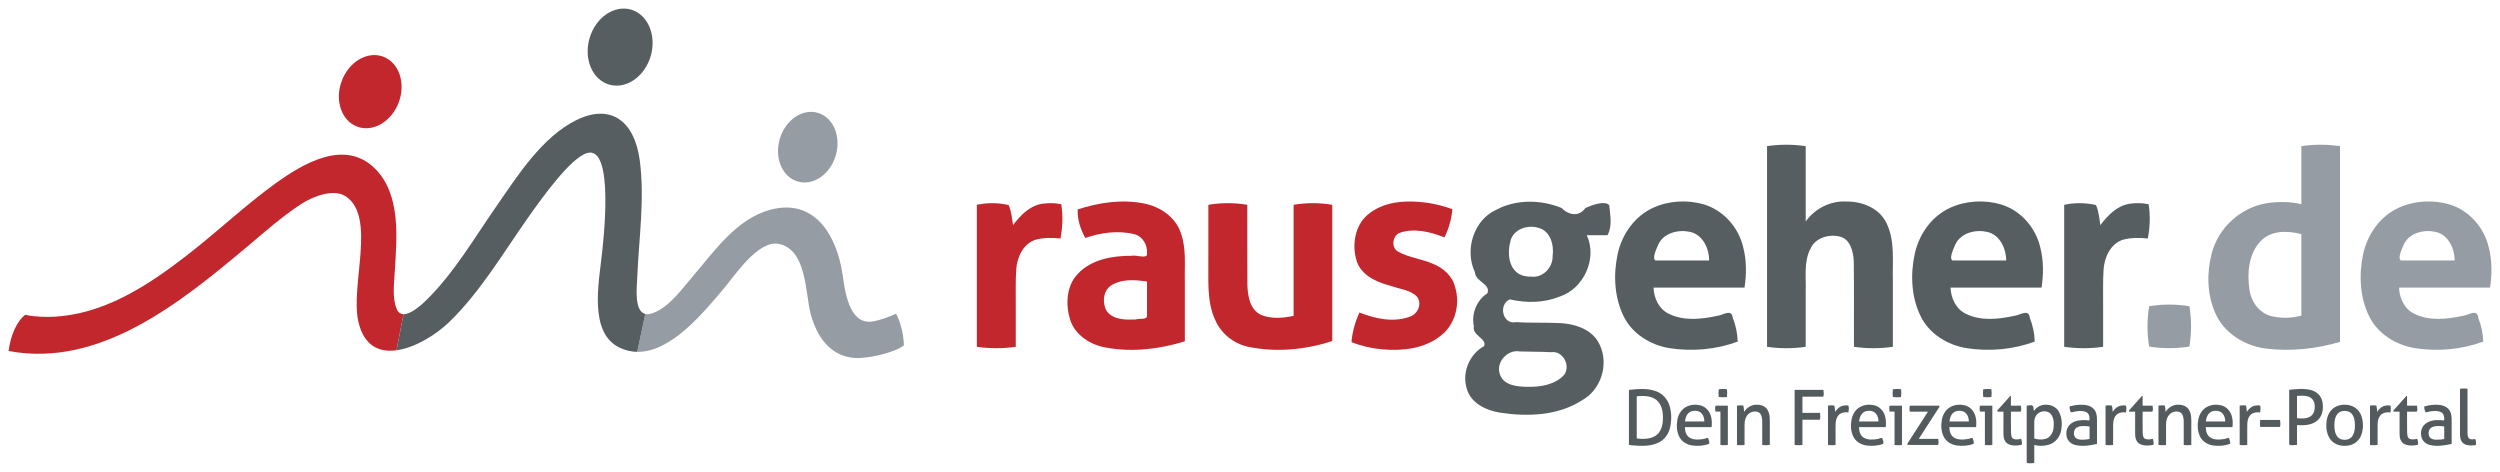 <?xml version="1.0" encoding="UTF-8" standalone="no"?>
<!-- Created with Inkscape (http://www.inkscape.org/) -->

<svg
   id="svg2"
   version="1.1"
   inkscape:version="1.1.2 (76b9e6a115, 2022-02-25)"
   width="583.527"
   height="110.137"
   xml:space="preserve"
   sodipodi:docname="rausgeher-logo.svg"
   inkscape:export-filename="/home/arnep/www/rausgeher.de/10_Design/Logo/designenlassen/logo_rausgeher_767/Logo_rausgeher2_inkscape.png"
   inkscape:export-xdpi="57.20174"
   inkscape:export-ydpi="57.20174"
   xmlns:inkscape="http://www.inkscape.org/namespaces/inkscape"
   xmlns:sodipodi="http://sodipodi.sourceforge.net/DTD/sodipodi-0.dtd"
   xmlns="http://www.w3.org/2000/svg"
   xmlns:svg="http://www.w3.org/2000/svg"
   xmlns:rdf="http://www.w3.org/1999/02/22-rdf-syntax-ns#"
   xmlns:cc="http://creativecommons.org/ns#"
   xmlns:dc="http://purl.org/dc/elements/1.1/"><defs
     id="defs6" /><sodipodi:namedview
     pagecolor="#ffffff"
     bordercolor="#666666"
     borderopacity="1"
     objecttolerance="10"
     gridtolerance="10"
     guidetolerance="10"
     inkscape:pageopacity="0"
     inkscape:pageshadow="2"
     inkscape:window-width="1800"
     inkscape:window-height="785"
     id="namedview4"
     showgrid="false"
     fit-margin-top="2"
     fit-margin-left="2"
     fit-margin-right="2"
     fit-margin-bottom="2"
     inkscape:zoom="2.9389587"
     inkscape:cx="247.02627"
     inkscape:cy="30.282835"
     inkscape:window-x="59"
     inkscape:window-y="25"
     inkscape:window-maximized="0"
     inkscape:current-layer="g12"
     inkscape:pagecheckerboard="0" /><g
     id="g10"
     inkscape:groupmode="layer"
     inkscape:label="Logo_rausgeher2"
     transform="matrix(1.25,0,0,-1.25,-48.396,293.32)"><g
       id="g12"
       transform="scale(1,-1)"><path
         d="m 221.12,-196.414 c 1.953,-0.421 3.992,-0.406 5.938,0.051 0.526,1.172 0.615,2.482 0.819,3.737 1.351,-1.782 3.085,-3.606 5.403,-3.973 1.19,-0.188 2.427,-0.168 3.606,0.082 0.342,2.115 0.255,4.3 -0.153,6.398 -1.56,-0.173 -3.185,-0.18 -4.706,0.247 -2.268,0.771 -3.379,3.239 -3.548,5.481 -0.168,2.431 -0.058,4.871 -0.09,7.307 0,2.395 0,4.79 0,7.185 -2.403,0.354 -4.865,0.346 -7.269,0 10e-6,-8.838 -1e-5,-17.676 10e-6,-26.515 z"
         style="fill:#c3272e;fill-opacity:1;fill-rule:nonzero;stroke:none"
         id="path14"
         inkscape:connector-curvature="0" /><path
         d="m 252.896,-182.082 c -2.3,-0.365 -4.924,-0.536 -6.919,0.882 -1.334,1.107 -1.456,3.294 -0.555,4.698 1.261,1.613 3.52,1.568 5.375,1.503 0.631,-0.283 2.248,0.171 2.099,-0.821 0,-2.088 0,-4.175 0,-6.263 z m 0,-5.271 c 0.11,-1.54 -0.787,-3.152 -2.336,-3.564 -3.032,-0.765 -6.258,-0.311 -9.181,0.697 -0.91,-1.621 -1.5,-3.448 -1.434,-5.323 3.952,-1.304 8.248,-1.933 12.367,-1.124 3.003,0.582 5.917,2.518 6.899,5.527 1.064,2.918 0.672,6.059 0.749,9.099 0,3.706 0,7.413 0,11.119 -4.711,1.457 -9.767,2.073 -14.648,1.182 -2.931,-0.481 -5.853,-2.298 -6.785,-5.248 -0.852,-2.831 -0.704,-6.289 1.447,-8.528 2.528,-2.718 6.47,-3.39 10.022,-3.375 0.867,-0.2 2.513,0.507 2.9,-0.131 0,-0.111 0,-0.221 0,-0.332 z"
         style="fill:#c3272e;fill-opacity:1;fill-rule:nonzero;stroke:none"
         id="path16"
         inkscape:connector-curvature="0" /><path
         d="m 264.35,-196.414 c 2.4,-0.409 4.868,-0.409 7.269,0 0.013,5.009 -0.026,10.02 0.021,15.028 0.077,2.049 0.482,4.56 2.559,5.533 1.916,0.778 4.093,0.613 6.071,0.169 0,-6.91 0,-13.82 0,-20.73 2.383,-0.41 4.833,-0.406 7.217,0 0,8.48 0,16.96 0,25.44 -5.075,1.651 -10.586,2.167 -15.828,1.042 -2.647,-0.61 -4.956,-2.468 -6.025,-4.975 -1.655,-3.581 -1.216,-7.602 -1.283,-11.436 0,-3.357 0,-6.715 0,-10.072 z"
         style="fill:#c3272e;fill-opacity:1;fill-rule:nonzero;stroke:none"
         id="path18"
         inkscape:connector-curvature="0" /><path
         d="m 297.734,-181.468 c -2.423,-0.686 -5.095,-2.083 -5.764,-4.719 -0.862,-3.047 -0.138,-6.768 2.54,-8.697 3.044,-2.295 7.109,-2.401 10.739,-1.907 1.592,0.238 3.154,0.653 4.668,1.196 -0.16,1.829 -0.658,3.631 -1.484,5.271 -2.657,-1.056 -5.724,-1.84 -8.505,-0.794 -1.301,0.678 -1.429,2.914 -0.007,3.524 1.975,1.062 4.275,1.272 6.316,2.179 1.949,0.753 3.686,2.286 4.196,4.375 0.975,3.188 0.033,6.987 -2.666,9.052 -3.016,2.449 -7.104,2.886 -10.85,2.574 -1.996,-0.172 -3.973,-0.615 -5.837,-1.355 0.142,-1.915 0.685,-3.787 1.484,-5.528 2.986,1.167 6.436,1.939 9.53,0.726 1.42,-0.528 2.185,-2.4 1.229,-3.663 -1.236,-1.29 -3.148,-1.422 -4.755,-1.99 -0.278,-0.081 -0.557,-0.161 -0.835,-0.243 z"
         style="fill:#c3272e;fill-opacity:1;fill-rule:nonzero;stroke:none"
         id="path20"
         inkscape:connector-curvature="0" /><path
         d="m 324.632,-183.003 c 2.178,0.28 4.067,-1.71 4.002,-3.836 0.295,-2.045 -0.394,-4.706 -2.658,-5.271 -2.05,-0.656 -4.797,0.3 -5.245,2.6 -0.548,2.037 -0.343,4.847 1.653,6.026 0.686,0.366 1.476,0.512 2.249,0.481 z m -2.099,13.974 c -2.299,-0.449 -4.56,2.03 -3.741,4.274 0.717,2.132 3.303,2.295 5.206,2.328 2.396,0.044 5.11,-0.385 6.794,-2.241 1.265,-1.702 -0.253,-4.557 -2.422,-4.224 -1.944,-0.111 -3.892,-0.068 -5.837,-0.137 z m 6.552,-5.323 c 3.168,-0.014 6.956,0.941 8.359,4.109 1.707,3.605 0.256,8.337 -3.247,10.289 -4.514,2.946 -10.23,3.144 -15.406,2.349 -2.615,-0.423 -5.514,-1.8 -6.218,-4.59 -0.871,-2.947 0.544,-6.358 3.255,-7.814 0.637,-1.433 -2.289,-1.969 -1.898,-3.722 -0.503,-2.303 0.514,-4.882 2.516,-6.151 0.742,-1.726 -2.27,-2.186 -2.319,-3.94 -1.958,-4.112 -0.279,-9.707 3.955,-11.65 3.748,-2.002 8.369,-1.929 12.25,-0.341 1.277,1.367 3.305,1.673 4.422,-0.001 1.25,-0.565 3.564,-1.42 4.454,-0.548 0.161,1.861 0.635,3.908 -0.328,5.63 -1.286,0 -2.572,0 -3.858,0 1.998,4.333 -0.546,9.973 -5.061,11.454 -2.942,1.201 -6.257,1.239 -9.323,0.523 -2.185,0.947 -1.353,4.806 1.173,4.249 2.421,0.171 4.85,0.06 7.274,0.153 z"
         style="fill:#575e61;fill-opacity:1;fill-rule:nonzero;stroke:none"
         id="path22"
         inkscape:connector-curvature="0" /><path
         d="m 357.872,-186.023 c -0.02,-2.235 -1.185,-4.804 -3.553,-5.329 -2.179,-0.487 -4.87,0.148 -5.927,2.296 -0.311,0.789 -1.254,2.595 -0.564,3.033 3.348,0 6.696,0 10.044,0 z m -10.392,5.068 c 0.061,1.994 1.033,4.065 2.922,4.923 2.801,1.366 6.08,0.979 9.022,0.345 1.139,-0.158 2.653,-1.384 2.861,0.414 0.558,1.4 0.871,2.895 0.909,4.402 -4.065,1.508 -8.547,1.895 -12.823,1.211 -3.513,-0.596 -6.882,-2.677 -8.476,-5.942 -1.743,-3.559 -1.942,-7.743 -1.121,-11.576 0.779,-3.684 3.152,-7.104 6.634,-8.681 2.943,-1.348 6.404,-1.524 9.502,-0.623 3.651,1.112 6.454,4.302 7.313,7.99 0.641,2.454 0.621,5.041 0.251,7.536 -5.665,0 -11.33,0 -16.994,0 z"
         style="fill:#575e61;fill-opacity:1;fill-rule:nonzero;stroke:none"
         id="path24"
         inkscape:connector-curvature="0" /><path
         d="m 368.676,-207.368 c 2.385,-0.358 4.832,-0.345 7.218,0 0,4.692 0,9.384 0,14.076 1.707,-2.419 4.623,-3.903 7.592,-3.734 2.961,-0.044 6.191,1.244 7.508,4.06 1.616,3.329 1.079,7.103 1.177,10.68 0,4.129 0,8.258 0,12.387 -2.402,0.351 -4.866,0.351 -7.269,0 -0.019,-5.329 0.038,-10.66 -0.031,-15.989 -0.1,-1.774 -0.616,-4.105 -2.617,-4.597 -2.046,-0.494 -4.558,0.222 -5.474,2.267 -1.287,2.492 -0.783,5.363 -0.887,8.058 0,3.42 0,6.84 0,10.261 -2.385,0.349 -4.833,0.354 -7.218,0 0,-12.49 0,-24.979 0,-37.469 z"
         style="fill:#575e61;fill-opacity:1;fill-rule:nonzero;stroke:none"
         id="path26"
         inkscape:connector-curvature="0" /><path
         d="m 413.337,-186.023 c -0.02,-2.235 -1.185,-4.804 -3.553,-5.329 -2.179,-0.487 -4.87,0.148 -5.927,2.296 -0.311,0.789 -1.254,2.595 -0.564,3.033 3.348,0 6.696,0 10.044,0 z m -10.392,5.068 c 0.061,1.994 1.033,4.065 2.922,4.923 2.801,1.366 6.08,0.979 9.022,0.345 1.139,-0.158 2.653,-1.384 2.861,0.414 0.558,1.4 0.871,2.895 0.909,4.402 -4.065,1.508 -8.547,1.895 -12.823,1.211 -3.513,-0.596 -6.882,-2.677 -8.476,-5.942 -1.743,-3.559 -1.942,-7.743 -1.121,-11.576 0.779,-3.684 3.152,-7.104 6.634,-8.681 2.943,-1.348 6.404,-1.524 9.502,-0.623 3.651,1.112 6.454,4.302 7.313,7.99 0.641,2.454 0.621,5.041 0.251,7.536 -5.665,0 -11.33,0 -16.994,0 z"
         style="fill:#575e61;fill-opacity:1;fill-rule:nonzero;stroke:none"
         id="path28"
         inkscape:connector-curvature="0" /><path
         d="m 424.161,-196.414 c 1.953,-0.421 3.992,-0.406 5.938,0.051 0.526,1.172 0.615,2.482 0.819,3.737 1.351,-1.782 3.085,-3.606 5.403,-3.973 1.19,-0.188 2.427,-0.168 3.606,0.082 0.342,2.115 0.255,4.3 -0.153,6.398 -1.56,-0.173 -3.185,-0.18 -4.706,0.247 -2.268,0.771 -3.379,3.239 -3.548,5.481 -0.168,2.431 -0.058,4.871 -0.09,7.307 0,2.395 0,4.79 0,7.185 -2.403,0.354 -4.865,0.346 -7.269,0 1e-5,-8.838 -10e-6,-17.676 1e-5,-26.515 z"
         style="fill:#575e61;fill-opacity:1;fill-rule:nonzero;stroke:none"
         id="path30"
         inkscape:connector-curvature="0" /><path
         d="m 440.019,-169.95 c -0.414,-2.486 -0.403,-5.038 0,-7.524 2.486,-0.414 5.038,-0.403 7.524,0 0.405,2.486 0.409,5.038 0,7.524 -2.486,0.405 -5.038,0.409 -7.524,0 z"
         style="fill:#969ca3;fill-opacity:1;fill-rule:nonzero;stroke:none"
         id="path32"
         inkscape:connector-curvature="0" /><path
         d="m 468.446,-190.938 c -2.545,-0.668 -5.665,-0.75 -7.617,1.326 -2.277,2.4 -2.528,6.019 -2.062,9.135 0.35,2.342 2.04,4.545 4.471,4.935 1.714,0.338 3.527,0.301 5.208,-0.193 0,-5.068 0,-10.135 0,-15.203 z m 0,-16.431 c 2.385,-0.353 4.832,-0.348 7.218,0 0,12.183 0,24.365 0,36.548 -4.478,1.327 -9.242,1.82 -13.883,1.249 -3.991,-0.523 -7.846,-2.923 -9.446,-6.717 -1.504,-3.46 -1.579,-7.47 -0.617,-11.083 1.246,-4.777 5.424,-8.59 10.309,-9.344 2.122,-0.319 4.329,-0.316 6.419,0.198 0,-3.617 0,-7.235 0,-10.852 z"
         style="fill:#969ca3;fill-opacity:1;fill-rule:nonzero;stroke:none"
         id="path34"
         inkscape:connector-curvature="0" /><path
         d="m 497.08,-186.023 c -0.02,-2.235 -1.185,-4.804 -3.553,-5.329 -2.179,-0.487 -4.87,0.148 -5.927,2.296 -0.311,0.789 -1.254,2.595 -0.564,3.033 3.348,0 6.696,0 10.044,0 z m -10.392,5.068 c 0.061,1.994 1.033,4.065 2.922,4.923 2.801,1.366 6.08,0.979 9.022,0.345 1.139,-0.158 2.653,-1.384 2.861,0.414 0.558,1.4 0.871,2.895 0.909,4.402 -4.065,1.508 -8.547,1.895 -12.823,1.211 -3.513,-0.596 -6.882,-2.677 -8.476,-5.942 -1.743,-3.559 -1.942,-7.743 -1.121,-11.576 0.779,-3.684 3.152,-7.104 6.634,-8.681 2.943,-1.348 6.404,-1.524 9.502,-0.623 3.651,1.112 6.454,4.302 7.313,7.99 0.641,2.454 0.621,5.041 0.251,7.536 -5.665,0 -11.33,0 -16.994,0 z"
         style="fill:#969ca3;fill-opacity:1;fill-rule:nonzero;stroke:none"
         id="path36"
         inkscape:connector-curvature="0" /><path
         d="m 114.064,-175.993 c -0.533,-0.015 -0.993,-0.292 -1.278,-0.98 -0.862,-2.087 -0.475,-4.789 -0.351,-7.009 0.373,-6.206 1.183,-14.269 -3.636,-19.132 -5.652,-5.696 -13.473,-1.038 -18.716,2.76 -5.71,4.134 -10.851,9.027 -16.43,13.349 -6.828,5.288 -14.488,10.396 -23.28,11.362 -1.811,0.205 -3.644,0.22 -5.463,0.016 -0.489,-0.045 -0.985,-0.145 -1.475,-0.249 -1.534,1.138 -2.739,3.784 -3.119,6.762 17.139,3.229 32.262,-9.2 44.486,-19.424 3.286,-2.761 6.543,-5.665 10.143,-8.018 1.957,-1.285 6.031,-3.023 8.391,-1.402 5.667,3.913 0.766,16.562 2.293,23.339 1.029,4.57 3.899,5.812 7.119,5.373 0,0 1.315,-6.747 1.315,-6.747 z"
         style="fill:#c3272e;fill-opacity:1;fill-rule:nonzero;stroke:none"
         id="path38"
         inkscape:connector-curvature="0" /><path
         d="m 157.703,-168.953 c 6.426,0.103 12.568,-7.594 16.088,-11.728 2.066,-2.424 6.498,-9.247 10.383,-8.427 5.134,1.081 4.899,8.893 5.856,12.793 1.037,4.236 3.557,8.179 8.281,8.501 2.33,0.16 7.331,-0.92 9.194,-2.351 0,0 -0.052,-3.332 -1.483,-5.93 -0.811,0.467 -3.395,1.4 -4.695,1.503 -4.156,0.321 -4.842,-5.886 -5.265,-8.748 -1.044,-7.17 -5.126,-14.458 -13.604,-12.121 -6.216,1.708 -10.29,7.638 -14.277,12.281 -2.03,2.366 -4.514,5.931 -7.602,6.997 -0.555,0.202 -1.008,0.234 -1.374,0.146 0,0 -1.503,7.082 -1.503,7.082 z"
         style="fill:#969ca3;fill-opacity:1;fill-rule:nonzero;stroke:none"
         id="path40"
         inkscape:connector-curvature="0" /><path
         d="m 159.207,-176.035 c -2.095,-0.512 -1.584,-4.925 -1.503,-6.678 0.285,-7.242 1.446,-14.777 0.468,-22.038 -0.986,-7.33 -5.418,-10.617 -11.809,-7.491 -6.432,3.155 -11.027,10.442 -14.962,16.11 -4.104,5.898 -7.887,12.426 -13.05,17.495 -0.752,0.744 -2.818,2.672 -4.286,2.643 0,0 -1.315,6.747 -1.315,6.747 3.557,-0.481 7.536,-3.007 9.925,-5.345 5.726,-5.579 9.975,-12.779 14.553,-19.292 2.725,-3.871 8.04,-11.319 11.137,-12.196 5.2,-1.46 2.928,17.131 2.738,18.943 -0.518,5.052 -2.534,14.604 3.3,17.394 1.103,0.527 2.207,0.774 3.301,0.789 0,0 1.503,-7.082 1.503,-7.082 z"
         style="fill:#575e61;fill-opacity:1;fill-rule:nonzero;stroke:none"
         id="path42"
         inkscape:connector-curvature="0" /><path
         d="m 113.188,-215.571 c -1.337,3.608 -4.805,5.667 -7.749,4.572 -2.95,-1.081 -4.257,-4.893 -2.928,-8.5 1.329,-3.622 4.805,-5.669 7.747,-4.586 2.952,1.095 4.258,4.907 2.929,8.514 z"
         style="fill:#c3272e;fill-opacity:1;fill-rule:nonzero;stroke:none"
         id="path44"
         inkscape:connector-curvature="0" /><path
         d="m 160.223,-224.189 c -1.125,3.856 -4.594,6.251 -7.749,5.332 -3.154,-0.92 -4.798,-4.791 -3.672,-8.661 1.125,-3.871 4.593,-6.252 7.748,-5.346 3.154,0.92 4.797,4.805 3.673,8.674 z"
         style="fill:#575e61;fill-opacity:1;fill-rule:nonzero;stroke:none"
         id="path46"
         inkscape:connector-curvature="0" /><path
         d="m 194.785,-205.654 c -1.03,3.549 -4.207,5.74 -7.105,4.891 -2.892,-0.832 -4.396,-4.395 -3.366,-7.929 1.036,-3.549 4.213,-5.74 7.105,-4.894 2.891,0.834 4.402,4.397 3.366,7.932 z"
         style="fill:#969ca3;fill-opacity:1;fill-rule:nonzero;stroke:none"
         id="path48"
         inkscape:connector-curvature="0" /><path
         d="m 344.344,-152.778 c 1.154,0.13 2.413,0.143 3.444,-0.466 1.024,-0.618 1.387,-1.871 1.433,-3 0.071,-1.246 -0.092,-2.639 -1.023,-3.56 -0.881,-0.869 -2.199,-0.955 -3.368,-0.898 -0.3,-0.022 -0.585,0.012 -0.485,0.364 0,2.52 0,5.041 0,7.56 z m -1.458,-9.078 c 1.68,-0.162 3.445,-0.349 5.063,0.253 1.232,0.438 2.174,1.513 2.535,2.759 0.381,1.305 0.382,2.715 0.085,4.037 -0.261,1.161 -1.004,2.227 -2.085,2.758 -1.542,0.781 -3.336,0.696 -5.009,0.545 -0.255,-0.054 -0.704,0.047 -0.589,-0.338 0,-3.338 0,-6.677 0,-10.015 z"
         style="fill:#545b5e;fill-opacity:1;fill-rule:nonzero;stroke:none"
         id="path50"
         inkscape:connector-curvature="0" /><path
         d="m 356.967,-155.952 c 0.008,-0.725 -0.288,-1.542 -0.992,-1.857 -0.561,-0.234 -1.247,-0.191 -1.767,0.129 -0.564,0.379 -0.792,1.081 -0.858,1.728 1.206,0 2.411,0 3.617,0 z m -3.631,1.058 c 0.005,0.739 0.224,1.581 0.908,1.976 0.758,0.435 1.684,0.383 2.516,0.239 0.301,-0.013 0.673,-0.259 0.907,-0.201 0.124,0.33 0.312,0.802 0.184,1.099 -0.998,0.388 -2.104,0.448 -3.157,0.306 -1.006,-0.144 -1.976,-0.733 -2.43,-1.664 -0.48,-0.991 -0.52,-2.15 -0.314,-3.218 0.184,-0.981 0.776,-1.91 1.686,-2.36 0.797,-0.406 1.751,-0.461 2.611,-0.246 0.966,0.253 1.709,1.079 1.956,2.033 0.194,0.659 0.188,1.356 0.122,2.034 -1.663,0 -3.326,0 -4.989,0 z"
         style="fill:#545b5e;fill-opacity:1;fill-rule:nonzero;stroke:none"
         id="path52"
         inkscape:connector-curvature="0" /><path
         d="m 359.656,-160.527 c -0.059,-0.478 -0.062,-0.966 0,-1.443 0.506,-0.074 1.024,-0.078 1.53,0 0.062,0.477 0.059,0.966 0,1.443 -0.506,0.079 -1.024,0.073 -1.53,0 z m 0.314,2.73 c -0.31,0 -0.619,0 -0.929,0 -0.045,-0.339 -0.151,-0.884 0.065,-1.114 0.75,0 1.501,0 2.251,0 0,2.445 0,4.889 0,7.334 -0.458,0.076 -0.929,0.076 -1.387,0 0,-2.073 0,-4.146 0,-6.22 z"
         style="fill:#545b5e;fill-opacity:1;fill-rule:nonzero;stroke:none"
         id="path54"
         inkscape:connector-curvature="0" /><path
         d="m 363.058,-158.911 c 0.396,-0.074 0.806,-0.079 1.201,0 0.07,0.392 0.122,0.788 0.129,1.187 0.488,-0.842 1.44,-1.408 2.423,-1.358 0.75,-0.006 1.566,0.281 1.954,0.964 0.481,0.793 0.428,1.743 0.428,2.635 0,1.302 0,2.604 0,3.906 -0.468,0.076 -0.948,0.077 -1.416,0 -0.003,-1.502 0.006,-3.004 -0.005,-4.506 -0.03,-0.568 -0.117,-1.256 -0.655,-1.576 -0.566,-0.279 -1.284,-0.159 -1.787,0.202 -0.692,0.525 -0.878,1.456 -0.855,2.279 0,1.2 0,2.401 0,3.601 -0.467,0.077 -0.948,0.075 -1.415,0 10e-6,-2.445 -1e-5,-4.889 10e-6,-7.334 z"
         style="fill:#545b5e;fill-opacity:1;fill-rule:nonzero;stroke:none"
         id="path56"
         inkscape:connector-curvature="0" /><path
         d="m 373.826,-161.856 c 1.792,0 3.584,0 5.376,0 0.041,0.392 0.157,0.999 -0.07,1.272 -1.282,0 -2.565,0 -3.847,0 0,1.006 0,2.011 0,3.017 1.091,0 2.182,0 3.273,0 0.04,0.397 0.157,1.006 -0.07,1.286 -1.068,0 -2.136,0 -3.203,0 0,1.568 0,3.136 0,4.704 -0.482,0.077 -0.977,0.077 -1.459,0 0,-3.426 0,-6.853 0,-10.279 z"
         style="fill:#545b5e;fill-opacity:1;fill-rule:nonzero;stroke:none"
         id="path58"
         inkscape:connector-curvature="0" /><path
         d="m 380.055,-158.911 c 0.395,-0.074 0.806,-0.08 1.201,0 0.068,0.382 0.123,0.769 0.129,1.157 0.369,-0.578 0.94,-1.091 1.646,-1.172 0.271,0.004 0.739,-0.141 0.875,0.099 0.07,0.394 0.033,0.797 -0.034,1.188 -0.488,-0.07 -1.015,-0.029 -1.458,0.204 -0.645,0.354 -0.893,1.121 -0.931,1.815 -0.027,0.832 -0.007,1.665 -0.013,2.498 0,0.515 0,1.03 0,1.545 -0.468,0.078 -0.948,0.074 -1.416,0 -3e-5,-2.445 5e-5,-4.889 -4e-5,-7.334 z"
         style="fill:#545b5e;fill-opacity:1;fill-rule:nonzero;stroke:none"
         id="path60"
         inkscape:connector-curvature="0" /><path
         d="m 389.479,-155.952 c 0.008,-0.725 -0.288,-1.541 -0.991,-1.857 -0.561,-0.233 -1.248,-0.191 -1.768,0.129 -0.564,0.38 -0.791,1.081 -0.858,1.728 1.206,0 2.411,0 3.617,0 z m -3.632,1.058 c 0.006,0.739 0.225,1.581 0.909,1.976 0.758,0.435 1.684,0.383 2.515,0.239 0.301,-0.013 0.673,-0.259 0.908,-0.201 0.124,0.33 0.313,0.802 0.184,1.099 -0.998,0.388 -2.104,0.449 -3.157,0.306 -1.006,-0.144 -1.975,-0.734 -2.43,-1.664 -0.474,-0.977 -0.517,-2.118 -0.323,-3.172 0.174,-0.968 0.732,-1.896 1.618,-2.364 0.799,-0.44 1.772,-0.505 2.65,-0.298 0.983,0.242 1.745,1.076 1.995,2.044 0.194,0.659 0.188,1.356 0.122,2.034 -1.663,0 -3.327,0 -4.99,0 z"
         style="fill:#545b5e;fill-opacity:1;fill-rule:nonzero;stroke:none"
         id="path62"
         inkscape:connector-curvature="0" /><path
         d="m 392.169,-160.527 c -0.059,-0.478 -0.061,-0.966 0,-1.443 0.506,-0.074 1.024,-0.078 1.53,0 0.062,0.477 0.059,0.966 0,1.443 -0.506,0.079 -1.024,0.073 -1.53,0 z m 0.315,2.73 c -0.31,0 -0.62,0 -0.93,0 -0.045,-0.339 -0.151,-0.884 0.065,-1.114 0.751,0 1.501,0 2.252,0 0,2.445 0,4.889 0,7.334 -0.458,0.076 -0.929,0.076 -1.387,0 0,-2.073 0,-4.146 0,-6.22 z"
         style="fill:#545b5e;fill-opacity:1;fill-rule:nonzero;stroke:none"
         id="path64"
         inkscape:connector-curvature="0" /><path
         d="m 394.859,-151.777 c 1.287,-2.002 2.574,-4.003 3.86,-6.005 -1.134,0 -2.268,0 -3.402,0 -0.036,-0.358 -0.103,-0.834 0.038,-1.129 1.822,0 3.645,0 5.467,0 0.056,0.111 0.096,0.22 -0.011,0.313 -1.269,1.964 -2.538,3.927 -3.807,5.891 1.215,0 2.431,0 3.646,0 0.022,0.351 0.129,0.875 -0.057,1.13 -1.887,0 -3.775,0 -5.662,0 -0.024,-0.067 -0.048,-0.134 -0.072,-0.2 z"
         style="fill:#545b5e;fill-opacity:1;fill-rule:nonzero;stroke:none"
         id="path66"
         inkscape:connector-curvature="0" /><path
         d="m 406.351,-155.952 c 0.008,-0.725 -0.288,-1.541 -0.991,-1.857 -0.561,-0.233 -1.248,-0.191 -1.768,0.129 -0.564,0.38 -0.791,1.081 -0.858,1.728 1.206,0 2.411,0 3.617,0 z m -3.632,1.058 c 0.006,0.739 0.225,1.581 0.909,1.976 0.758,0.435 1.684,0.383 2.515,0.239 0.301,-0.013 0.673,-0.259 0.908,-0.201 0.124,0.33 0.313,0.802 0.184,1.099 -0.998,0.388 -2.104,0.449 -3.157,0.306 -1.006,-0.144 -1.975,-0.734 -2.43,-1.664 -0.474,-0.977 -0.517,-2.118 -0.323,-3.172 0.174,-0.968 0.732,-1.896 1.618,-2.364 0.799,-0.44 1.772,-0.505 2.65,-0.298 0.983,0.242 1.745,1.076 1.995,2.044 0.194,0.659 0.188,1.356 0.122,2.034 -1.663,0 -3.327,0 -4.99,0 z"
         style="fill:#545b5e;fill-opacity:1;fill-rule:nonzero;stroke:none"
         id="path68"
         inkscape:connector-curvature="0" /><path
         d="m 409.04,-160.527 c -0.059,-0.478 -0.061,-0.966 0,-1.443 0.506,-0.074 1.024,-0.078 1.53,0 0.062,0.477 0.059,0.966 0,1.443 -0.506,0.079 -1.024,0.073 -1.53,0 z m 0.315,2.73 c -0.31,0 -0.62,0 -0.93,0 -0.045,-0.339 -0.151,-0.884 0.065,-1.114 0.751,0 1.501,0 2.252,0 0,2.445 0,4.889 0,7.334 -0.458,0.076 -0.929,0.076 -1.387,0 0,-2.073 0,-4.146 0,-6.22 z"
         style="fill:#545b5e;fill-opacity:1;fill-rule:nonzero;stroke:none"
         id="path70"
         inkscape:connector-curvature="0" /><path
         d="m 412.815,-157.782 c -0.371,0 -0.743,0 -1.114,0 -0.053,-0.124 -0.08,-0.242 0.053,-0.324 0.783,-0.874 1.566,-1.747 2.348,-2.621 0.183,-0.056 0.094,0.162 0.114,0.269 0,0.515 0,1.031 0,1.546 0.619,0 1.239,0 1.858,0 0.053,0.348 0.14,0.885 -0.062,1.129 -0.599,0 -1.198,0 -1.796,0 0.006,1.295 -0.013,2.591 0.013,3.885 0.035,0.414 0.035,0.948 0.44,1.186 0.467,0.183 0.989,0.1 1.464,-0.01 0.089,0.341 0.236,0.867 0.071,1.132 -0.787,0.153 -1.652,0.228 -2.403,-0.111 -0.553,-0.234 -0.887,-0.802 -0.949,-1.384 -0.066,-0.674 -0.024,-1.353 -0.036,-2.029 4e-5,-0.89 -8e-5,-1.78 6e-5,-2.67 z"
         style="fill:#545b5e;fill-opacity:1;fill-rule:nonzero;stroke:none"
         id="path72"
         inkscape:connector-curvature="0" /><path
         d="m 418.573,-152.778 c 0.663,0.224 1.403,0.255 2.08,0.078 0.917,-0.243 1.442,-1.184 1.531,-2.076 0.081,-0.895 0.046,-1.914 -0.565,-2.633 -0.778,-0.757 -2.253,-0.519 -2.757,0.446 -0.406,0.685 -0.262,1.5 -0.289,2.257 0,0.643 0,1.286 0,1.928 z m -1.415,-6.133 c 0.374,-0.012 1.1,-0.239 1.236,0.179 0.059,0.221 0.046,0.779 0.144,0.794 0.516,-0.842 1.549,-1.245 2.509,-1.131 0.897,0.053 1.767,0.56 2.172,1.377 0.531,1.029 0.576,2.246 0.387,3.369 -0.202,1.211 -1.059,2.315 -2.249,2.684 -0.894,0.287 -1.875,0.312 -2.784,0.077 0,1.12 0,2.24 0,3.359 -0.436,0.03 -1.108,0.169 -1.415,-0.076 -3e-5,-3.544 7e-5,-7.088 -5e-5,-10.631 z"
         style="fill:#545b5e;fill-opacity:1;fill-rule:nonzero;stroke:none"
         id="path74"
         inkscape:connector-curvature="0" /><path
         d="m 428.899,-155.022 c -0.824,-0.088 -1.747,-0.224 -2.481,0.26 -0.496,0.39 -0.565,1.171 -0.256,1.695 0.31,0.456 0.908,0.536 1.417,0.517 0.443,0.003 0.889,-0.036 1.32,-0.142 0,-0.777 0,-1.553 0,-2.33 z m 0,-1.387 c 0.017,-0.503 -0.147,-1.11 -0.662,-1.312 -0.687,-0.3 -1.461,-0.19 -2.176,-0.074 -0.297,0.113 -0.766,0.274 -0.788,-0.209 -0.07,-0.314 -0.285,-0.857 0.216,-0.84 1.02,-0.255 2.112,-0.348 3.139,-0.079 0.693,0.196 1.314,0.717 1.502,1.43 0.245,0.811 0.126,1.667 0.155,2.501 0,1.077 0,2.154 0,3.23 -1.398,0.307 -2.885,0.559 -4.286,0.134 -0.765,-0.248 -1.366,-0.956 -1.416,-1.769 -0.111,-0.81 0.189,-1.694 0.874,-2.173 0.757,-0.571 1.746,-0.668 2.664,-0.638 0.229,-0.055 0.705,0.231 0.778,-0.081 0,-0.039 0,-0.079 0,-0.118 z"
         style="fill:#545b5e;fill-opacity:1;fill-rule:nonzero;stroke:none"
         id="path76"
         inkscape:connector-curvature="0" /><path
         d="m 431.882,-158.911 c 0.396,-0.074 0.806,-0.08 1.201,0 0.069,0.382 0.123,0.768 0.129,1.157 0.394,-0.626 1.044,-1.174 1.816,-1.182 0.28,-0.058 0.79,-0.09 0.733,0.331 0.026,0.323 -0.007,0.648 -0.062,0.966 -0.692,-0.104 -1.514,0.03 -1.947,0.635 -0.434,0.586 -0.467,1.348 -0.454,2.048 -0.005,1.126 10e-4,2.252 -0.002,3.379 -0.467,0.078 -0.947,0.074 -1.415,0 4e-5,-2.445 -6e-5,-4.89 5e-5,-7.334 z"
         style="fill:#545b5e;fill-opacity:1;fill-rule:nonzero;stroke:none"
         id="path78"
         inkscape:connector-curvature="0" /><path
         d="m 437.405,-157.782 c -0.371,0 -0.743,0 -1.114,0 -0.053,-0.124 -0.08,-0.242 0.053,-0.324 0.783,-0.874 1.566,-1.747 2.348,-2.621 0.183,-0.056 0.094,0.162 0.114,0.269 0,0.515 0,1.031 0,1.546 0.619,0 1.239,0 1.858,0 0.053,0.348 0.14,0.885 -0.062,1.129 -0.599,0 -1.198,0 -1.796,0 0.006,1.295 -0.013,2.591 0.013,3.885 0.035,0.414 0.035,0.948 0.44,1.186 0.467,0.183 0.989,0.1 1.464,-0.01 0.089,0.341 0.236,0.867 0.071,1.132 -0.787,0.153 -1.652,0.228 -2.403,-0.111 -0.553,-0.234 -0.887,-0.802 -0.949,-1.384 -0.066,-0.674 -0.024,-1.353 -0.036,-2.029 5e-5,-0.89 -9e-5,-1.78 7e-5,-2.67 z"
         style="fill:#545b5e;fill-opacity:1;fill-rule:nonzero;stroke:none"
         id="path80"
         inkscape:connector-curvature="0" /><path
         d="m 441.761,-158.911 c 0.396,-0.074 0.806,-0.079 1.201,0 0.07,0.392 0.122,0.788 0.129,1.187 0.488,-0.842 1.44,-1.408 2.423,-1.358 0.75,-0.006 1.566,0.281 1.954,0.964 0.481,0.793 0.428,1.743 0.428,2.635 0,1.302 0,2.604 0,3.906 -0.468,0.076 -0.948,0.077 -1.416,0 -0.003,-1.502 0.006,-3.004 -0.005,-4.506 -0.03,-0.568 -0.117,-1.256 -0.655,-1.576 -0.566,-0.279 -1.284,-0.159 -1.787,0.202 -0.692,0.525 -0.878,1.456 -0.855,2.279 0,1.2 0,2.401 0,3.601 -0.467,0.077 -0.948,0.075 -1.415,0 10e-6,-2.445 -1e-5,-4.889 10e-6,-7.334 z"
         style="fill:#545b5e;fill-opacity:1;fill-rule:nonzero;stroke:none"
         id="path82"
         inkscape:connector-curvature="0" /><path
         d="m 454.23,-155.952 c 0.008,-0.725 -0.288,-1.542 -0.992,-1.857 -0.561,-0.234 -1.247,-0.191 -1.767,0.129 -0.564,0.379 -0.792,1.081 -0.858,1.728 1.206,0 2.411,0 3.617,0 z m -3.631,1.058 c 0.005,0.739 0.224,1.581 0.908,1.976 0.758,0.435 1.684,0.383 2.516,0.239 0.301,-0.013 0.673,-0.259 0.907,-0.201 0.124,0.33 0.311,0.802 0.184,1.099 -0.998,0.388 -2.104,0.448 -3.157,0.306 -1.006,-0.144 -1.976,-0.733 -2.43,-1.664 -0.48,-0.991 -0.52,-2.15 -0.314,-3.218 0.184,-0.981 0.776,-1.91 1.686,-2.36 0.797,-0.406 1.751,-0.461 2.611,-0.246 0.966,0.253 1.709,1.079 1.956,2.033 0.194,0.659 0.188,1.356 0.122,2.034 -1.663,0 -3.326,0 -4.989,0 z"
         style="fill:#545b5e;fill-opacity:1;fill-rule:nonzero;stroke:none"
         id="path84"
         inkscape:connector-curvature="0" /><path
         d="m 456.928,-158.911 c 0.396,-0.074 0.806,-0.08 1.201,0 0.068,0.382 0.123,0.769 0.129,1.157 0.369,-0.578 0.94,-1.091 1.646,-1.172 0.271,0.004 0.739,-0.141 0.875,0.099 0.07,0.394 0.033,0.797 -0.034,1.188 -0.488,-0.07 -1.015,-0.029 -1.458,0.204 -0.645,0.354 -0.893,1.121 -0.931,1.815 -0.027,0.832 -0.007,1.665 -0.013,2.498 0,0.515 0,1.03 0,1.545 -0.468,0.078 -0.948,0.074 -1.416,0 -3e-5,-2.445 7e-5,-4.889 -5e-5,-7.334 z"
         style="fill:#545b5e;fill-opacity:1;fill-rule:nonzero;stroke:none"
         id="path86"
         inkscape:connector-curvature="0" /><path
         d="m 464.471,-156.238 c 0.075,0.429 0.08,0.873 0,1.301 -1.234,0 -2.468,0 -3.702,0 -0.078,-0.403 -0.073,-0.821 -0.014,-1.227 -0.017,-0.098 0.071,-0.072 0.135,-0.074 1.194,0 2.387,0 3.581,0 z"
         style="fill:#545b5e;fill-opacity:1;fill-rule:nonzero;stroke:none"
         id="path88"
         inkscape:connector-curvature="0" /><path
         d="m 467.631,-156.566 c 0.839,0.092 1.776,0.132 2.516,-0.342 0.678,-0.438 0.866,-1.314 0.79,-2.07 -0.025,-0.723 -0.493,-1.43 -1.205,-1.632 -0.679,-0.207 -1.402,-0.175 -2.101,-0.116 0,1.387 0,2.774 0,4.16 z m -1.458,-5.305 c 1.344,-0.136 2.729,-0.294 4.056,0.043 1.037,0.248 1.922,1.083 2.136,2.141 0.208,1.071 0.134,2.288 -0.572,3.172 -0.769,0.996 -2.105,1.271 -3.299,1.262 -0.255,0.075 -0.771,-0.157 -0.863,0.055 0,1.207 0,2.413 0,3.62 -0.455,0.01 -1.128,0.156 -1.458,-0.073 0,-3.407 0,-6.814 0,-10.22 z"
         style="fill:#545b5e;fill-opacity:1;fill-rule:nonzero;stroke:none"
         id="path90"
         inkscape:connector-curvature="0" /><path
         d="m 476.526,-152.535 c 0.621,0.026 1.261,-0.284 1.542,-0.854 0.436,-0.829 0.444,-1.815 0.322,-2.723 -0.107,-0.688 -0.442,-1.45 -1.147,-1.696 -0.712,-0.241 -1.638,-0.14 -2.108,0.505 -0.539,0.768 -0.564,1.765 -0.495,2.667 0.075,0.729 0.323,1.571 1.03,1.922 0.265,0.131 0.563,0.179 0.856,0.179 z m 0,1.13 c -1.003,0.025 -2.041,-0.381 -2.652,-1.199 -0.709,-0.939 -0.845,-2.185 -0.726,-3.324 0.104,-1.006 0.555,-2.03 1.424,-2.599 0.888,-0.608 2.059,-0.684 3.076,-0.401 0.984,0.291 1.769,1.11 2.061,2.089 0.33,1.091 0.321,2.296 -0.059,3.373 -0.338,0.966 -1.179,1.734 -2.181,1.957 -0.309,0.074 -0.626,0.104 -0.943,0.104 z"
         style="fill:#545b5e;fill-opacity:1;fill-rule:nonzero;stroke:none"
         id="path92"
         inkscape:connector-curvature="0" /><path
         d="m 481.263,-158.911 c 0.395,-0.074 0.806,-0.08 1.201,0 0.069,0.382 0.123,0.769 0.129,1.157 0.369,-0.578 0.941,-1.091 1.646,-1.172 0.271,0.004 0.739,-0.141 0.875,0.099 0.069,0.394 0.033,0.797 -0.034,1.188 -0.503,-0.071 -1.049,-0.029 -1.497,0.227 -0.644,0.381 -0.87,1.171 -0.897,1.877 -0.017,1.123 -0.003,2.247 -0.008,3.371 0,0.196 0,0.391 0,0.587 -0.467,0.078 -0.947,0.074 -1.415,0 3e-5,-2.445 -7e-5,-4.889 5e-5,-7.334 z"
         style="fill:#545b5e;fill-opacity:1;fill-rule:nonzero;stroke:none"
         id="path94"
         inkscape:connector-curvature="0" /><path
         d="m 486.785,-157.782 c -0.372,0 -0.743,0 -1.115,0 -0.053,-0.124 -0.078,-0.242 0.054,-0.324 0.783,-0.874 1.566,-1.747 2.348,-2.621 0.183,-0.056 0.094,0.162 0.114,0.269 0,0.515 0,1.031 0,1.546 0.619,0 1.239,0 1.858,0 0.052,0.348 0.141,0.885 -0.062,1.129 -0.599,0 -1.198,0 -1.796,0 0.006,1.295 -0.013,2.591 0.013,3.885 0.035,0.414 0.035,0.948 0.44,1.186 0.467,0.183 0.989,0.1 1.464,-0.01 0.088,0.341 0.237,0.867 0.071,1.132 -0.787,0.153 -1.652,0.227 -2.403,-0.111 -0.553,-0.234 -0.887,-0.802 -0.949,-1.384 -0.066,-0.674 -0.024,-1.353 -0.036,-2.029 -3e-5,-0.89 5e-5,-1.78 -4e-5,-2.67 z"
         style="fill:#545b5e;fill-opacity:1;fill-rule:nonzero;stroke:none"
         id="path96"
         inkscape:connector-curvature="0" /><path
         d="m 495.125,-155.022 c -0.771,-0.083 -1.611,-0.204 -2.329,0.166 -0.58,0.291 -0.702,1.053 -0.499,1.617 0.202,0.495 0.764,0.692 1.263,0.683 0.524,0.021 1.055,-0.011 1.566,-0.136 0,-0.777 0,-1.553 0,-2.33 z m 0,-1.387 c 0.009,-0.485 -0.124,-1.057 -0.604,-1.284 -0.62,-0.303 -1.344,-0.234 -2.006,-0.139 -0.289,0.005 -0.657,0.234 -0.884,0.147 -0.174,-0.327 -0.24,-0.701 -0.239,-1.069 0.975,-0.292 2.018,-0.414 3.029,-0.266 0.774,0.111 1.562,0.545 1.855,1.305 0.327,0.779 0.215,1.632 0.235,2.453 0,1.166 0,2.332 0,3.498 -1.33,0.293 -2.732,0.532 -4.078,0.194 -0.75,-0.178 -1.419,-0.759 -1.573,-1.533 -0.178,-0.78 -0.03,-1.675 0.564,-2.248 0.748,-0.741 1.862,-0.905 2.872,-0.855 0.253,-0.048 0.711,0.154 0.828,-0.011 0,-0.065 0,-0.13 0,-0.195 z"
         style="fill:#545b5e;fill-opacity:1;fill-rule:nonzero;stroke:none"
         id="path98"
         inkscape:connector-curvature="0" /><path
         d="m 498.072,-162.057 c 0.463,-0.077 0.939,-0.076 1.401,0 0.003,2.818 -0.006,5.635 0.004,8.453 0.001,0.397 0.158,0.923 0.629,0.963 0.338,0.134 0.95,-0.271 0.906,0.284 0.053,0.368 0.215,0.937 -0.355,0.853 -0.731,0.069 -1.592,0.056 -2.129,-0.526 -0.47,-0.511 -0.469,-1.237 -0.457,-1.89 -10e-6,-2.712 1e-5,-5.424 -10e-6,-8.136 z"
         style="fill:#545b5e;fill-opacity:1;fill-rule:nonzero;stroke:none"
         id="path100"
         inkscape:connector-curvature="0" /></g></g></svg>
